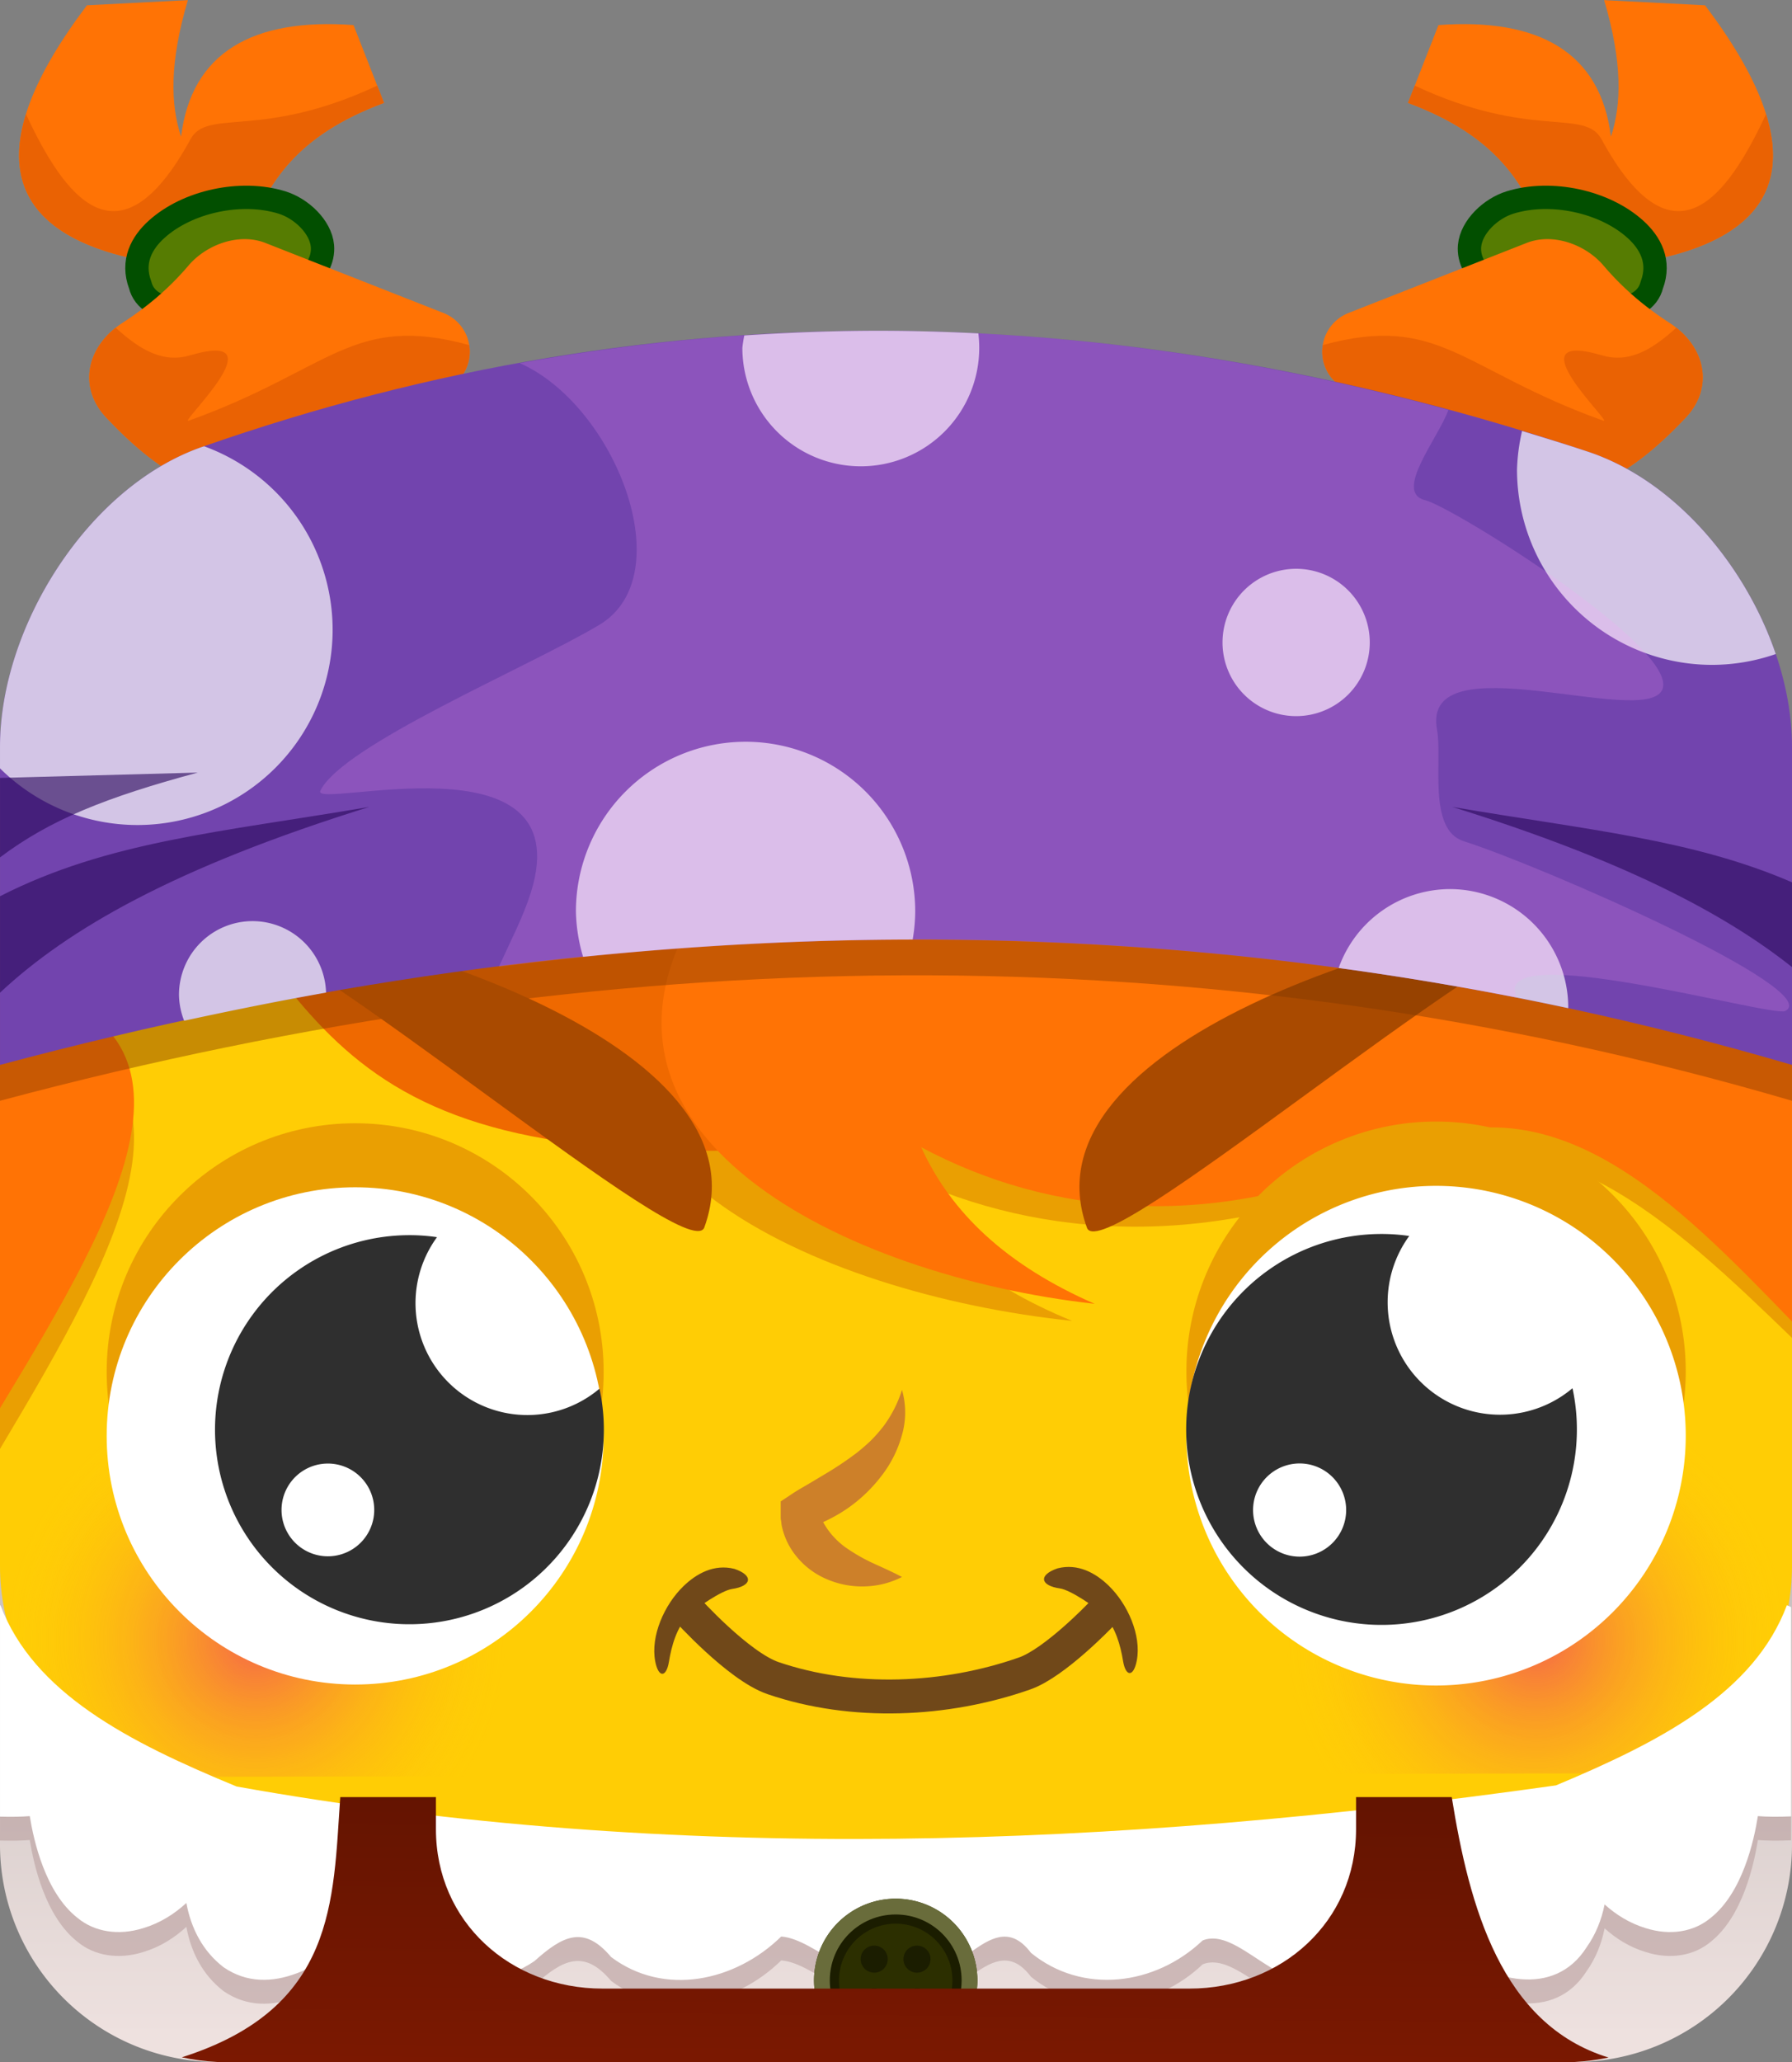 <?xml version="1.0" encoding="UTF-8" standalone="no"?>
<svg
   id="Layer_1"
   data-name="Layer 1"
   viewBox="0 0 300 345"
   version="1.1"
   sodipodi:docname="pirateGirl.svg"
   xml:space="preserve"
   inkscape:version="1.2 (dc2aedaf03, 2022-05-15)"
   xmlns:inkscape="http://www.inkscape.org/namespaces/inkscape"
   xmlns:sodipodi="http://sodipodi.sourceforge.net/DTD/sodipodi-0.dtd"
   xmlns:xlink="http://www.w3.org/1999/xlink"
   xmlns="http://www.w3.org/2000/svg"
   xmlns:svg="http://www.w3.org/2000/svg"><rect x="0" y="0" width="300" height="345" fill="#808080" stroke="none"/><sodipodi:namedview
     id="namedview18470"
     pagecolor="#505050"
     bordercolor="#ffffff"
     borderopacity="1"
     inkscape:showpageshadow="0"
     inkscape:pageopacity="0"
     inkscape:pagecheckerboard="1"
     inkscape:deskcolor="#505050"
     showgrid="false"
     inkscape:zoom="0.40364012"
     inkscape:cx="251.46162"
     inkscape:cy="262.61017"
     inkscape:window-width="1366"
     inkscape:window-height="705"
     inkscape:window-x="-8"
     inkscape:window-y="-8"
     inkscape:window-maximized="1"
     inkscape:current-layer="Layer_1" /><defs
     id="defs18406"><inkscape:path-effect
       effect="mirror_symmetry"
       start_point="272.257,162.019"
       end_point="272.257,201.765"
       center_point="272.257,181.892"
       id="path-effect10354"
       is_visible="true"
       lpeversion="1.2"
       lpesatellites="#path10356"
       mode="vertical"
       discard_orig_path="false"
       fuse_paths="false"
       oposite_fuse="false"
       split_items="true"
       split_open="false"
       link_styles="false" /><inkscape:path-effect
       effect="mirror_symmetry"
       start_point="78.646,0.023"
       end_point="78.646,83.027"
       center_point="78.646,41.525"
       id="path-effect10320"
       is_visible="true"
       lpeversion="1.2"
       lpesatellites=""
       mode="vertical"
       discard_orig_path="false"
       fuse_paths="false"
       oposite_fuse="false"
       split_items="true"
       split_open="false"
       link_styles="false" /><inkscape:path-effect
       effect="fillet_chamfer"
       id="path-effect8801"
       is_visible="true"
       lpeversion="1"
       nodesatellites_param="F,0,0,1,0,8.519,0,1 @ F,0,0,1,0,12.743,0,1 @ F,0,0,1,0,0,0,1 @ F,0,1,1,0,12.743,0,1"
       unit="px"
       method="auto"
       mode="F"
       radius="0"
       chamfer_steps="1"
       flexible="false"
       use_knot_distance="true"
       apply_no_radius="true"
       apply_with_radius="true"
       only_selected="false"
       hide_knots="false" /><inkscape:path-effect
       effect="mirror_symmetry"
       start_point="267.069,199.816"
       end_point="267.069,262.349"
       center_point="267.069,231.083"
       id="path-effect7179"
       is_visible="true"
       lpeversion="1.2"
       lpesatellites=""
       mode="vertical"
       discard_orig_path="false"
       fuse_paths="false"
       oposite_fuse="false"
       split_items="true"
       split_open="false"
       link_styles="false" /><linearGradient
       inkscape:collect="always"
       id="linearGradient4425"><stop
         style="stop-color:#641401;stop-opacity:1;"
         offset="0"
         id="stop4421" /><stop
         style="stop-color:#891b01;stop-opacity:1;"
         offset="1"
         id="stop4423" /></linearGradient><inkscape:path-effect
       effect="mirror_symmetry"
       start_point="96.346,297.228"
       end_point="96.346,331.303"
       center_point="96.346,314.266"
       id="path-effect2684"
       is_visible="true"
       lpeversion="1.2"
       lpesatellites=""
       mode="vertical"
       discard_orig_path="false"
       fuse_paths="false"
       oposite_fuse="false"
       split_items="true"
       split_open="false"
       link_styles="false" /><inkscape:path-effect
       effect="tiling"
       id="path-effect2442"
       is_visible="true"
       lpeversion="1"
       unit="px"
       seed="1;1"
       lpesatellites=""
       num_rows="1"
       num_cols="6"
       gapx="-27"
       gapy="0"
       offset="0"
       offset_type="false"
       scale="0"
       rotate="0"
       mirrorrowsx="false"
       mirrorrowsy="false"
       mirrorcolsx="false"
       mirrorcolsy="false"
       mirrortrans="false"
       shrink_interp="false"
       split_items="false"
       link_styles="false"
       interpolate_scalex="false"
       interpolate_scaley="true"
       interpolate_rotatex="false"
       interpolate_rotatey="true"
       random_scale="false"
       random_rotate="false"
       random_gap_y="false"
       random_gap_x="false"
       transformorigin="" /><inkscape:path-effect
       effect="tiling"
       id="path-effect2436"
       is_visible="true"
       lpeversion="1"
       unit="px"
       seed="1;1"
       lpesatellites=""
       num_rows="1"
       num_cols="6"
       gapx="-27"
       gapy="0"
       offset="0"
       offset_type="false"
       scale="0"
       rotate="0"
       mirrorrowsx="false"
       mirrorrowsy="false"
       mirrorcolsx="false"
       mirrorcolsy="false"
       mirrortrans="false"
       shrink_interp="false"
       split_items="true"
       link_styles="false"
       interpolate_scalex="false"
       interpolate_scaley="true"
       interpolate_rotatex="false"
       interpolate_rotatey="true"
       random_scale="false"
       random_rotate="false"
       random_gap_y="false"
       random_gap_x="false"
       transformorigin="" /><inkscape:path-effect
       effect="mirror_symmetry"
       start_point="194.45,247.684"
       end_point="194.45,265.452"
       center_point="194.45,256.568"
       id="path-effect662"
       is_visible="true"
       lpeversion="1.2"
       lpesatellites="#path664"
       mode="vertical"
       discard_orig_path="false"
       fuse_paths="false"
       oposite_fuse="false"
       split_items="true"
       split_open="false"
       link_styles="false" /><inkscape:path-effect
       effect="mirror_symmetry"
       start_point="104.883,146.228"
       end_point="104.883,194.514"
       center_point="104.883,170.371"
       id="path-effect24159"
       is_visible="true"
       lpeversion="1.2"
       lpesatellites=""
       mode="vertical"
       discard_orig_path="false"
       fuse_paths="false"
       oposite_fuse="false"
       split_items="true"
       split_open="false"
       link_styles="false" /><inkscape:path-effect
       effect="mirror_symmetry"
       start_point="95.43,169.83"
       end_point="95.43,260.04"
       center_point="95.43,214.935"
       id="path-effect20808"
       is_visible="true"
       lpeversion="1.2"
       lpesatellites=""
       mode="vertical"
       discard_orig_path="false"
       fuse_paths="false"
       oposite_fuse="false"
       split_items="true"
       split_open="false"
       link_styles="false" /><style
       id="style18393">.cls-1{fill:url(#linear-gradient);}.cls-2,.cls-5{fill:#4cc9f5;}.cls-2{fill-opacity:0.35;}.cls-3{fill:#fff;}.cls-4{fill:#9bd4ee;}.cls-6{fill:#fabc2e;}.cls-7{fill:#ffcd05;}.cls-8{fill:#fff0a4;}.cls-10,.cls-9{fill-opacity:0.5;}.cls-9{fill:url(#radial-gradient);}.cls-10{fill:url(#radial-gradient-2);}.cls-11{fill:#680e19;}.cls-12{fill:#c62639;}.cls-13{fill:#f4fbfe;}.cls-14{fill:#cd8029;}.cls-15{fill:#414042;}</style><linearGradient
       id="linear-gradient"
       x1="150"
       y1="356.11"
       x2="150"
       y2="161.16"
       gradientUnits="userSpaceOnUse"><stop
         offset="0.08"
         stop-color="#bfe7fb"
         id="stop18395"
         style="stop-color:#eee1df;stop-opacity:1;" /><stop
         offset="0.61"
         stop-color="#0db0da"
         id="stop18397"
         style="stop-color:#bcb5b4;stop-opacity:1;" /></linearGradient><radialGradient
       id="radial-gradient"
       cx="257.16"
       cy="256.38"
       r="41.85"
       gradientUnits="userSpaceOnUse"><stop
         offset="0"
         stop-color="#ec008c"
         id="stop18400" /><stop
         offset="1"
         stop-color="#ffcd05"
         stop-opacity="0"
         id="stop18402" /></radialGradient><radialGradient
       id="radial-gradient-2"
       cx="42.84"
       cy="256.38"
       r="41.85"
       xlink:href="#radial-gradient"
       gradientTransform="translate(0,18)" /><radialGradient
       inkscape:collect="always"
       xlink:href="#radial-gradient"
       id="radialGradient18601"
       gradientUnits="userSpaceOnUse"
       cx="257.16"
       cy="256.38"
       r="41.85"
       gradientTransform="translate(0,18)" /><linearGradient
       inkscape:collect="always"
       xlink:href="#linearGradient4425"
       id="linearGradient4427"
       x1="156.129"
       y1="301.275"
       x2="155.302"
       y2="373.364"
       gradientUnits="userSpaceOnUse" /></defs><title
     id="title18408">blook_alice</title><g
     class="UnoptimicedTransforms"
     id="g10334"
     transform="matrix(-1,0,0,1,300,0)"><path
       id="path10322"
       d="M 31.451,0.023 14.557,0.885 C -3.275,24.474 -0.963,40.141 27.434,44.188 l 7,-2.109 3.887,5.109 c 1.033,-2.36 1.915,-4.756 2.852,-7.139 l 1.221,-0.367 c -0.238,-0.297 -0.488,-0.583 -0.732,-0.873 3.33,-8.198 7.854,-16.111 22.623,-21.594 L 59.184,4.195 C 42.316,2.969 32.047,8.776 30.312,22.859 28.532,17.488 28.363,10.446 31.451,0.023 Z"
       style="opacity:1;fill:#ff7305;stroke-width:1.55;stroke-linecap:round;stroke-linejoin:round;stop-color:#000000" /><path
       id="path10324"
       d="M 63.152,14.326 C 43.665,23.45 34.762,18.042 31.887,23.305 19.813,45.406 10.738,32.817 4.346,19.1 0.193,32.486 7.163,41.299 27.434,44.188 l 7,-2.109 3.887,5.109 c 1.033,-2.36 1.915,-4.756 2.852,-7.139 l 1.221,-0.367 c -0.238,-0.297 -0.488,-0.583 -0.732,-0.873 3.33,-8.198 7.854,-16.111 22.623,-21.594 z"
       style="opacity:1;fill:#ea6203;fill-opacity:1;stroke-width:5.384;stroke-linecap:round;stroke-linejoin:round;stop-color:#000000" /><path
       id="path10326"
       d="m 26.197,38.383 c 5.183,-4.695 14.136,-6.619 20.989,-4.511 3.238,0.996 6.498,4.051 6.794,7.271 0.201,2.185 -1.008,4.992 -3.644,5.558 l -20.989,4.511 c -2.636,0.567 -5.255,-1 -5.872,-3.513 -1.494,-3.957 0.273,-7.098 2.722,-9.316 z"
       style="opacity:1;fill:#567c02;stroke-width:3.907;stroke-linecap:round;stroke-linejoin:round;stop-color:#000000" /><path
       id="path10328"
       d="m 26.197,38.383 c 5.183,-4.695 14.136,-6.619 20.989,-4.511 3.238,0.996 6.498,4.051 6.794,7.271 0.201,2.185 -1.008,4.992 -3.644,5.558 l -20.989,4.511 c -2.636,0.567 -5.255,-1 -5.872,-3.513 -1.494,-3.957 0.273,-7.098 2.722,-9.316 z"
       style="opacity:1;fill:none;stroke:#024f00;stroke-width:3.907;stroke-linecap:round;stroke-linejoin:round;stroke-opacity:1;stop-color:#000000" /><path
       id="path10330"
       d="m 44.427,40.646 29.813,11.72 a 6.95,6.95 0 0 1 1.518,12.108 L 53.19,80.722 C 37.469,87.098 26.602,79.189 17.794,69.871 12.961,64.758 14.548,57.886 20.45,54.056 c 3.844,-2.494 7.584,-5.49 11.092,-9.611 3.046,-3.579 8.506,-5.521 12.885,-3.799 z"
       style="opacity:1;fill:#ff7305;fill-opacity:1;stroke-width:2.971;stroke-linecap:round;stroke-linejoin:round;stop-color:#000000" /><path
       id="path10332"
       d="m 19.367,54.832 c -4.995,3.931 -6.095,10.254 -1.572,15.039 8.807,9.317 19.674,17.226 35.395,10.85 L 75.758,64.475 c 2.127,-1.539 3.205,-4.145 2.787,-6.736 -19.55,-5.375 -23.218,4.141 -46.959,12.652 -1.831,0.642 15.457,-15.416 0.237,-10.936 -4.287,1.262 -8.048,-0.595 -12.456,-4.623 z"
       style="opacity:1;fill:#ea6203;fill-opacity:1;stroke-width:5.384;stroke-linecap:round;stroke-linejoin:round;stop-color:#000000" /></g><path
     class="cls-1"
     d="M 263.62,345 H 36.38 A 36.38,36.38 0 0 1 0,308.62 v -49.48 h 300 v 49.48 A 36.38,36.38 0 0 1 263.62,345 Z"
     id="path18410"
     style="fill:url(#linear-gradient)" /><path
     id="rect18422"
     class="cls-7"
     d="M 0 137.188 L 0 262.01 C 0 282.164 16.226 298.391 36.381 298.391 L 263.619 298.391 C 283.774 298.391 300 282.164 300 262.01 L 300 137.188 L 0 137.188 z " /><circle
     class="cls-9"
     cx="257.16"
     cy="274.38"
     r="41.85"
     id="circle18428"
     style="fill:url(#radialGradient18601)" /><circle
     class="cls-10"
     cx="42.84"
     cy="274.38"
     r="41.85"
     id="circle18430"
     style="fill:url(#radial-gradient-2)" /><path
     class="cls-14"
     d="m 151,263.85 a 14.45,14.45 0 0 1 -6,1.57 14.91,14.91 0 0 1 -6.39,-1.12 13.18,13.18 0 0 1 -5.59,-4.29 11.76,11.76 0 0 1 -1.73,-3.24 10.7,10.7 0 0 1 -0.47,-1.79 c 0,-0.31 -0.09,-0.62 -0.12,-0.95 v -0.5 c 0,-0.18 0,-0.3 0,-0.63 v -1.69 l 2,-1.33 c 0.76,-0.51 1.78,-1.08 2.68,-1.61 l 2.75,-1.64 a 57.6,57.6 0 0 0 5.27,-3.53 c 0.83,-0.65 1.62,-1.34 2.39,-2.07 a 25.67,25.67 0 0 0 2.11,-2.4 20.36,20.36 0 0 0 3.1,-6.08 13.6,13.6 0 0 1 0,7.54 19.65,19.65 0 0 1 -3.55,7 25.29,25.29 0 0 1 -5.62,5.32 26.11,26.11 0 0 1 -3.31,1.92 18.68,18.68 0 0 1 -3.69,1.36 l 2,-3 c 0,-0.09 0,0 0.07,0.07 l 0.09,0.19 0.18,0.44 c 0.14,0.29 0.26,0.59 0.42,0.87 a 13.41,13.41 0 0 0 1,1.67 13,13 0 0 0 2.91,2.93 29.84,29.84 0 0 0 4.24,2.49 c 1.66,0.78 3.4,1.51 5.26,2.5 z"
     id="path18440" /><path
     id="path6688"
     style="opacity:1;fill:#ea9f02;fill-opacity:1;stroke-width:4.386;stroke-linecap:round;stroke-linejoin:round;stop-color:#000000"
     d="M 175.267,81.418 139.641,130.232 c -10.39,7.171 -18.157,13.977 -23.713,20.402 h -6.61 c 0.522,1.98 1.202,3.977 2.004,5.975 -25.016,36.913 24.992,59.893 68.156,64.39 -15.191,-6.203 -24.815,-14.638 -29.984,-25.273 21.996,11.003 51.068,14.204 83.179,0.166 26.311,-11.503 47.337,8.637 67.326,27.955 V 150.634 H 147.804 c 4.67,-19.604 14.482,-42.663 27.463,-69.216 z" /><path
     id="path7037"
     style="opacity:1;fill:#ea9f02;fill-opacity:1;stroke-width:5.384;stroke-linecap:round;stroke-linejoin:round;stop-color:#000000"
     d="m 33.492,149.188 c 63.969,37.95 52.171,60.828 144.465,42.207 l 16.595,-42.207 z"
     sodipodi:nodetypes="cccc" /><path
     style="fill:#ea9f02;fill-opacity:1;stroke-width:2.467;stroke-linecap:round;stroke-linejoin:round;stop-color:#000000"
     d="m 0,169.615 c 38.128,6.928 20.417,38.588 0,72.807 z"
     id="path7039"
     sodipodi:nodetypes="ccc" /><path
     id="rect4988"
     style="opacity:1;fill:#ef6900;fill-opacity:1;stroke-width:5.384;stroke-linecap:round;stroke-linejoin:round;stop-color:#000000"
     d="m 33.492,145.188 c 25.034,33.741 31.176,58.558 144.465,42.207 l 16.595,-42.207 z"
     sodipodi:nodetypes="cccc" /><path
     id="rect5098"
     style="opacity:1;fill:#ff7305;fill-opacity:1;stroke-width:4.395;stroke-linecap:round;stroke-linejoin:round;stop-color:#000000"
     d="M 179.182,73.418 144.674,124.033 c -10.064,7.436 -17.587,14.492 -22.969,21.154 h -6.402 c 0.505,2.053 1.164,4.123 1.941,6.195 -24.231,38.275 24.207,62.103 66.018,66.766 -14.714,-6.432 -24.036,-15.178 -29.043,-26.205 21.305,11.409 49.465,14.729 80.568,0.172 25.485,-11.927 45.851,8.956 65.213,28.986 V 145.188 H 152.58 c 4.524,-20.328 14.028,-44.237 26.602,-71.77 z" /><g
     id="g7309"
     transform="matrix(1.046,0,0,1.046,-15.365,-2.548)"><path
       class="cls-6"
       id="path20810"
       d="m 204.57,221.79 a 39.96,39.96 0 0 0 39.96,39.96 39.96,39.96 0 0 0 39.96,-39.96 39.96,39.96 0 0 0 -39.96,-39.96 39.96,39.96 0 0 0 -39.96,39.96 z"
       style="fill:#ea9f02;fill-opacity:1" /><path
       class="cls-3"
       id="path20812"
       d="m 204.57,232.08 a 39.96,39.96 0 0 0 39.96,39.96 39.96,39.96 0 0 0 39.96,-39.96 39.96,39.96 0 0 0 -39.96,-39.96 39.96,39.96 0 0 0 -39.96,39.96 z" /><path
       style="fill:#2f2f2f;fill-opacity:1;stroke-width:1.242"
       d="m 235.84,199.816 a 31.267,31.267 0 1 0 30.533,24.707 h -0.049 a 17.987,17.987 0 0 1 -26.088,-24.385 30.285,30.285 0 0 0 -4.396,-0.322 z m -12.424,36.742 a 7.453,7.453 0 0 1 6.723,7.418 7.453,7.453 0 0 1 -7.453,7.453 7.453,7.453 0 1 1 0.73,-14.871 z"
       id="path7186" /></g><g
     id="g7304"
     transform="matrix(1.041,0,0,1.041,1.714,-1.349)"><circle
       class="cls-6"
       cx="55.47"
       cy="221.79"
       r="39.96"
       id="circle18442"
       style="fill:#ea9f02;fill-opacity:1" /><circle
       class="cls-3"
       cx="55.47"
       cy="232.08"
       r="39.96"
       id="circle18446" /><path
       style="fill:#2f2f2f;fill-opacity:1;stroke-width:1.242"
       d="m 64.236,199.816 a 30.285,30.285 0 0 1 4.396,0.322 17.987,17.987 0 0 0 26.088,24.385 h 0.049 A 31.267,31.267 0 1 1 64.236,199.816 Z m -13.154,36.707 a 7.453,7.453 0 0 0 0,14.906 7.453,7.453 0 0 0 7.453,-7.453 7.453,7.453 0 0 0 -7.453,-7.453 z"
       id="path20814" /></g><path
     style="fill:#ff7305;fill-opacity:1;stroke-width:2.446;stroke-linecap:round;stroke-linejoin:round;stop-color:#000000"
     d="m 0,164.041 c 38.128,6.81 20.417,37.932 0,71.568 z"
     id="path5816"
     sodipodi:nodetypes="ccc" /><path
     style="fill:#a94a00;fill-opacity:1;stroke-width:1.19"
     d="m 272.257,162.536 c -27.326,-2.915 -97.581,6.056 -91.323,38.493 1.89,6.811 71.17,-35.783 91.323,-38.493 z"
     id="path10352"
     inkscape:path-effect="#path-effect10354"
     inkscape:original-d="m 272.25672,162.53557 c -27.32563,-2.91469 -97.58122,6.05618 -91.3234,38.49293 1.88964,6.8112 71.17013,-35.78295 91.3234,-38.49293 z"
     class="UnoptimicedTransforms"
     transform="rotate(-9.295,208.922,196.741)" /><path
     id="path16122"
     style="fill:#813800;fill-opacity:0.436;stroke-width:7.508;stroke-linecap:round;stroke-linejoin:round;stop-color:#000000"
     d="m 4.6e-4,130.951 v 53.224 c 101.427,-27.108 201.519,-28.86 300,0 v -53.224 c 0,-20.136 -14.998,-42.982 -34.095,-49.352 C 188.529,55.786 111.152,53.701 33.775,80.794 14.778,87.446 4.6e-4,110.814 4.6e-4,130.951 Z"
     sodipodi:nodetypes="cccccsc" /><g
     id="g10348"><path
       id="path8876"
       style="fill:#ff7305;stroke-width:1.55;stroke-linecap:round;stroke-linejoin:round;stop-color:#000000"
       d="M 31.451,0.023 14.557,0.885 C -3.275,24.474 -0.963,40.141 27.434,44.188 l 7,-2.109 3.887,5.109 c 1.033,-2.36 1.915,-4.756 2.852,-7.139 l 1.221,-0.367 c -0.238,-0.297 -0.488,-0.583 -0.732,-0.873 3.33,-8.198 7.854,-16.111 22.623,-21.594 L 59.184,4.195 C 42.316,2.969 32.047,8.776 30.312,22.859 28.532,17.488 28.363,10.446 31.451,0.023 Z" /><path
       id="rect10029"
       style="fill:#ea6203;fill-opacity:1;stroke-width:5.384;stroke-linecap:round;stroke-linejoin:round;stop-color:#000000"
       d="M 63.152,14.326 C 43.665,23.45 34.762,18.042 31.887,23.305 19.813,45.406 10.738,32.817 4.346,19.1 0.193,32.486 7.163,41.299 27.434,44.188 l 7,-2.109 3.887,5.109 c 1.033,-2.36 1.915,-4.756 2.852,-7.139 l 1.221,-0.367 c -0.238,-0.297 -0.488,-0.583 -0.732,-0.873 3.33,-8.198 7.854,-16.111 22.623,-21.594 z" /><path
       id="path8803"
       style="fill:#567c02;stroke-width:3.907;stroke-linecap:round;stroke-linejoin:round;stop-color:#000000"
       d="m 26.197,38.383 c 5.183,-4.695 14.136,-6.619 20.989,-4.511 3.238,0.996 6.498,4.051 6.794,7.271 0.201,2.185 -1.008,4.992 -3.644,5.558 l -20.989,4.511 c -2.636,0.567 -5.255,-1 -5.872,-3.513 -1.494,-3.957 0.273,-7.098 2.722,-9.316 z"
       sodipodi:nodetypes="aaassca" /><path
       id="path8878"
       style="fill:none;stroke:#024f00;stroke-width:3.907;stroke-linecap:round;stroke-linejoin:round;stroke-opacity:1;stop-color:#000000"
       d="m 26.197,38.383 c 5.183,-4.695 14.136,-6.619 20.989,-4.511 3.238,0.996 6.498,4.051 6.794,7.271 0.201,2.185 -1.008,4.992 -3.644,5.558 l -20.989,4.511 c -2.636,0.567 -5.255,-1 -5.872,-3.513 -1.494,-3.957 0.273,-7.098 2.722,-9.316 z"
       sodipodi:nodetypes="aaassca" /><path
       id="rect8470"
       style="fill:#ff7305;fill-opacity:1;stroke-width:2.971;stroke-linecap:round;stroke-linejoin:round;stop-color:#000000"
       d="m 44.427,40.646 29.813,11.72 a 6.95,6.95 0 0 1 1.518,12.108 L 53.19,80.722 C 37.469,87.098 26.602,79.189 17.794,69.871 12.961,64.758 14.548,57.886 20.45,54.056 c 3.844,-2.494 7.584,-5.49 11.092,-9.611 3.046,-3.579 8.506,-5.521 12.885,-3.799 z"
       sodipodi:nodetypes="ccccc" /><path
       id="rect9762"
       style="fill:#ea6203;fill-opacity:1;stroke-width:5.384;stroke-linecap:round;stroke-linejoin:round;stop-color:#000000"
       d="m 19.367,54.832 c -4.995,3.931 -6.095,10.254 -1.572,15.039 8.807,9.317 19.674,17.226 35.395,10.85 L 75.758,64.475 c 2.127,-1.539 3.205,-4.145 2.787,-6.736 -19.55,-5.375 -23.218,4.141 -46.959,12.652 -1.831,0.642 15.457,-15.416 0.237,-10.936 -4.287,1.262 -8.048,-0.595 -12.456,-4.623 z"
       sodipodi:nodetypes="csccccsc" /></g><path
     class="UnoptimicedTransforms"
     id="path10356"
     d="m 272.257,162.536 c -27.326,-2.915 -97.581,6.056 -91.323,38.493 1.89,6.811 71.17,-35.783 91.323,-38.493 z"
     style="fill:#a94a00;fill-opacity:1;stroke-width:1.19"
     transform="matrix(-0.987,-0.162,-0.162,0.987,329.034,36.327)" /><g
     id="g21627"
     transform="translate(-352.661,-360.336)"><path
       id="rect14051"
       style="fill:#7244ae;fill-opacity:1;stroke-width:7.508;stroke-linecap:round;stroke-linejoin:round;stop-color:#000000"
       d="m 352.662,485.287 v 53.224 c 101.427,-27.108 201.519,-28.86 300,0 v -53.224 c 0,-20.136 -14.998,-42.982 -34.095,-49.352 -77.377,-25.812 -154.753,-27.897 -232.13,-0.804 -18.998,6.652 -33.775,30.02 -33.775,50.156 z"
       sodipodi:nodetypes="cccccsc" /><path
       id="circle22377"
       style="fill:#d3c5e6;fill-opacity:1;fill-rule:evenodd;stroke-width:1.525"
       d="m 502.503,415.693 c -8.412,-0.079 -16.825,0.216 -25.236,0.77 a 19.828,19.828 0 0 0 -0.326,2.064 19.828,19.828 0 0 0 19.826,19.828 19.828,19.828 0 0 0 19.828,-19.828 19.828,19.828 0 0 0 -0.148,-2.408 c -4.648,-0.233 -9.295,-0.382 -13.943,-0.426 z m 104.969,16.752 a 32.689,32.689 0 0 0 -0.848,6.445 32.689,32.689 0 0 0 32.689,32.689 32.689,32.689 0 0 0 10.627,-1.814 c -5.154,-15.137 -17.117,-29.076 -31.373,-33.832 -3.699,-1.234 -7.397,-2.363 -11.096,-3.488 z m -220.646,2.559 c -0.13,0.045 -0.259,0.082 -0.389,0.127 -18.998,6.652 -33.775,30.02 -33.775,50.156 v 3.605 a 32.689,32.689 0 0 0 22.996,9.482 32.689,32.689 0 0 0 32.689,-32.689 32.689,32.689 0 0 0 -21.521,-30.682 z m 182.822,20.5 a 12.325,12.325 0 0 0 -12.324,12.324 12.325,12.325 0 0 0 12.324,12.326 12.325,12.325 0 0 0 12.326,-12.326 12.325,12.325 0 0 0 -12.326,-12.324 z m -92.172,28.938 a 28.402,28.402 0 0 0 -28.402,28.402 28.402,28.402 0 0 0 1.201,7.578 c 18.44,-1.875 36.833,-2.868 55.176,-2.891 a 28.402,28.402 0 0 0 0.428,-4.688 28.402,28.402 0 0 0 -28.402,-28.402 z m 117.895,24.65 a 19.828,19.828 0 0 0 -18.605,13.205 c 12.835,1.75 25.645,3.981 38.428,6.721 a 19.828,19.828 0 0 0 0.006,-0.098 19.828,19.828 0 0 0 -19.828,-19.828 z m -200.422,5.359 a 12.325,12.325 0 0 0 -12.324,12.326 12.325,12.325 0 0 0 0.863,4.344 c 7.927,-1.717 15.848,-3.313 23.758,-4.709 a 12.325,12.325 0 0 0 -12.297,-11.961 z" /><path
       id="rect15631"
       style="fill:#ff9cfb;fill-opacity:0.186;stroke-width:2.503;stroke-linecap:round;stroke-linejoin:round;stop-color:#000000"
       d="m 502.502,415.693 c -20.937,-0.195 -41.875,1.618 -62.812,5.404 15.882,7.012 27.187,35.541 13.274,43.807 -12.062,7.167 -42.96,20.097 -46.671,27.733 -1.609,3.311 43.651,-9.896 35.252,16.993 -1.272,4.071 -3.378,8.095 -5.356,12.433 57.268,-7.245 114.083,-5.891 170.387,5.18 -4.733,-10.189 42.754,3.366 44.944,2.247 6.799,-3.476 -41.103,-24.388 -53.809,-28.405 -6.1,-1.929 -3.549,-13.601 -4.48,-18.664 -2.746,-14.937 34.721,-0.184 37.701,-6.672 3.118,-6.788 -35.073,-30.606 -39.688,-31.728 -5.356,-1.302 2.232,-10.428 3.899,-15.102 -30.88,-8.368 -61.76,-12.936 -92.641,-13.225 z"
       sodipodi:nodetypes="scsssccssssscs" /><path
       id="path15570"
       style="fill:#2c0a5d;fill-opacity:0.628;stroke-width:2.446;stroke-linecap:round;stroke-linejoin:round;stop-color:#000000"
       d="m 385.775,489.598 -33.113,0.896 v 13.295 c 8.377,-6.301 17.753,-10.055 33.113,-14.191 z m 28.719,5.744 c -24.929,4.246 -43.704,5.713 -61.832,14.947 v 16.135 c 11.345,-10.608 29.167,-20.922 61.832,-31.082 z m 181.293,0 c 28.256,8.788 45.407,17.693 56.875,26.803 v -14.188 c -16.631,-7.192 -34.21,-8.754 -56.875,-12.615 z" /></g><path
     style="fill:none;fill-opacity:1;stroke:#704819;stroke-width:5.674;stroke-linecap:round;stroke-dasharray:none;stroke-opacity:1;paint-order:stroke fill markers;stop-color:#000000"
     d="m 114.961,269.183 c 0,0 8.627,9.605 14.481,11.599 13.289,4.525 28.862,3.855 42.108,-0.796 5.035,-1.768 12.68,-9.771 12.68,-9.771"
     id="path51853"
     sodipodi:nodetypes="caac" /><path
     style="fill:#704819;fill-opacity:1;fill-rule:evenodd;stroke-width:0.832"
     d="m 176.218,247.783 c -3.527,1.909 -2.738,3.866 1.115,3.758 2.043,-0.057 7.456,2.372 9.347,3.721 2.571,1.834 4.134,5.183 5.14,8.1 1.028,2.98 2.562,2.757 2.623,-0.558 0.091,-4.957 -3.573,-10.482 -7.865,-13.399 -2.887,-1.962 -6.599,-3.287 -10.36,-1.622 z"
     id="path657"
     inkscape:path-effect="#path-effect662"
     inkscape:original-d="m 176.21828,247.78281 c -3.52729,1.90855 -2.73758,3.86555 1.11454,3.75827 2.04319,-0.0569 7.45635,2.37177 9.3473,3.72086 2.57057,1.83392 4.13416,5.18262 5.1404,8.09971 1.02798,2.98017 2.56215,2.75652 2.62291,-0.55791 0.0909,-4.95678 -3.57331,-10.48205 -7.86517,-13.3986 -2.88715,-1.96197 -6.59927,-3.28663 -10.35998,-1.62233 z"
     class="UnoptimicedTransforms"
     transform="matrix(0.847,0.144,-0.144,0.851,63.465,26.169)"
     sodipodi:nodetypes="cssssac" /><path
     class="UnoptimicedTransforms"
     id="path664"
     d="m 176.218,247.783 c -3.527,1.909 -2.738,3.866 1.115,3.758 2.043,-0.057 7.456,2.372 9.347,3.721 2.571,1.834 4.134,5.183 5.14,8.1 1.028,2.98 2.562,2.757 2.623,-0.558 0.091,-4.957 -3.573,-10.482 -7.865,-13.399 -2.887,-1.962 -6.599,-3.287 -10.36,-1.622 z"
     style="fill:#704819;fill-opacity:1;fill-rule:evenodd;stroke-width:0.832"
     transform="matrix(-0.847,0.146,0.144,0.851,236.535,25.905)" /><path
     id="path2697"
     style="fill:#b49999;fill-opacity:0.539;stroke-width:0.755"
     class="cls-4 UnoptimicedTransforms"
     d="m -4.114,268.593 -0.08,0.031 v 35.342 c 2.139,0.051 4.114,0.018 5.523,-0.088 0.724,4.088 2.872,12.782 8.836,17.013 3.178,2.385 7.658,3.02 12.219,1.732 3.171,-0.86 5.796,-2.382 8.01,-4.213 0.86,4.218 3.017,8.053 6.902,10.751 8.71,5.395 18.978,-0.61 25.877,-6.31 8.385,7.783 21.491,11.639 31.82,5.285 5.211,-4.202 9.17,-6.118 14.232,-0.682 9.815,6.653 23.03,4.111 31.571,-3.429 6.552,0.416 14.789,9.74 23.819,7.211 8.969,1.05 15.509,-12.893 22.54,-4.476 9.573,7.034 23.066,5.459 31.857,-2.078 6.526,-2.381 14.292,9.285 23.259,6.619 9.047,2.159 16.046,-12.219 22.878,-5.244 7.116,5.357 19.08,8.328 25.111,-0.209 1.722,-2.187 2.789,-4.633 3.357,-7.193 2.128,1.721 4.633,3.147 7.629,3.969 4.51,1.288 8.94,0.652 12.083,-1.732 5.898,-4.23 8.021,-12.925 8.737,-17.013 1.542,0.117 3.769,0.138 6.161,0.047 v -35.021 l -0.777,-0.311 c -6.032,14.532 -23.095,22.699 -42.857,30.143 -81.619,10.404 -163.239,13.342 -244.859,0.193 C 19.529,291.433 2.038,283.249 -4.114,268.593 Z"
     transform="matrix(0.902,0,0,1,3.785,3.982)" /><path
     id="rect2508"
     style="opacity:1;fill:#ffcd05;stroke-width:5.271;stroke-linecap:round;stroke-linejoin:round;stop-color:#000000"
     d="m 34.146,297.297 234.233,-0.599 -14.813,20.477 H 40.083 Z"
     sodipodi:nodetypes="ccccc" /><path
     id="path18416"
     style="fill:#ffffff;fill-opacity:1;stroke-width:0.755"
     class="cls-4 UnoptimicedTransforms"
     d="M -4.114 268.593 L -4.194 268.624 L -4.194 303.965 C -2.055 304.017 -0.08 303.983 1.329 303.878 C 2.053 307.966 4.2 316.66 10.165 320.89 C 13.343 323.275 17.823 323.911 22.384 322.623 C 25.555 321.763 28.181 320.24 30.394 318.41 C 31.253 322.628 33.411 326.463 37.295 329.161 C 46.006 334.556 56.274 328.552 63.173 322.851 C 71.558 330.634 84.664 334.491 94.993 328.136 C 100.204 323.934 104.162 322.018 109.224 327.454 C 119.039 334.108 132.255 331.565 140.796 324.025 C 147.348 324.441 155.585 333.765 164.615 331.235 C 173.583 332.285 180.123 318.342 187.155 326.759 C 196.727 333.793 210.22 332.219 219.012 324.681 C 225.537 322.3 233.304 333.966 242.27 331.3 C 251.317 333.459 258.316 319.08 265.148 326.056 C 272.263 331.413 284.228 334.384 290.259 325.847 C 291.981 323.66 293.048 321.214 293.616 318.654 C 295.744 320.375 298.248 321.801 301.244 322.623 C 305.754 323.911 310.185 323.275 313.327 320.89 C 319.225 316.66 321.348 307.966 322.064 303.878 C 323.606 303.995 325.833 304.016 328.225 303.924 L 328.225 268.903 L 327.448 268.593 C 321.417 283.125 304.353 291.292 284.591 298.735 C 202.971 309.139 121.352 312.077 39.732 298.929 C 19.529 291.433 2.038 283.249 -4.114 268.593 z "
     transform="matrix(0.902,0,0,1,3.785,-0.018)" /><g
     id="g4419"
     transform="matrix(0.375,0,0,0.375,97.343,184.454)"><path
       class="cls-9"
       id="path4334"
       d="m 103.839,391.732 a 36.45,36.45 0 0 0 36.45,36.45 36.45,36.45 0 0 0 36.45,-36.45 36.45,36.45 0 0 0 -36.45,-36.45 36.45,36.45 0 0 0 -36.45,36.45 z"
       style="fill:#2c2f00;fill-opacity:1" /><path
       class="cls-9"
       id="path4338"
       d="m 112.856,391.732 a 27.433,27.433 0 0 0 27.433,27.433 27.433,27.433 0 0 0 27.433,-27.433 27.433,27.433 0 0 0 -27.433,-27.433 27.433,27.433 0 0 0 -27.433,27.433 z"
       style="fill:none;fill-opacity:1;stroke:#000000;stroke-width:4.216;stroke-dasharray:none;stroke-opacity:0.386" /><path
       id="path4340"
       d="m 140.289,355.236 c 20.114,0 36.496,16.382 36.496,36.496 0,20.114 -16.382,36.496 -36.496,36.496 -20.114,0 -36.496,-16.382 -36.496,-36.496 0,-20.114 16.382,-36.496 36.496,-36.496 z m 0,7.064 c -16.297,0 -29.432,13.135 -29.432,29.432 0,16.297 13.135,29.432 29.432,29.432 16.297,0 29.432,-13.135 29.432,-29.432 0,-16.297 -13.135,-29.432 -29.432,-29.432 z"
       style="color:#000000;fill:#696c3b" /><path
       transform="matrix(-0.778,0,0,0.778,329.529,216.935)"
       class="UnoptimicedTransforms"
       id="path4342"
       d="m 238.808,212.466 c 0,4.293 -3.48,7.773 -7.773,7.773 -4.293,0 -7.773,-3.48 -7.773,-7.773 0,-4.293 3.48,-7.773 7.773,-7.773 4.293,0 7.773,3.48 7.773,7.773 z m 24.546,0 c 0,4.293 -3.48,7.773 -7.773,7.773 -4.293,0 -7.773,-3.48 -7.773,-7.773 0,-4.293 3.48,-7.773 7.773,-7.773 4.293,0 7.773,3.48 7.773,7.773 z m -24.546,24.546 c 0,4.293 -3.48,7.773 -7.773,7.773 -4.293,0 -7.773,-3.48 -7.773,-7.773 0,-4.293 3.48,-7.773 7.773,-7.773 4.293,0 7.773,3.48 7.773,7.773 z m 24.546,0 c 0,4.293 -3.48,7.773 -7.773,7.773 -4.293,0 -7.773,-3.48 -7.773,-7.773 0,-4.293 3.48,-7.773 7.773,-7.773 4.293,0 7.773,3.48 7.773,7.773 z"
       style="fill:#1b1d00;fill-opacity:1;fill-rule:evenodd" /></g><path
     id="rect3521"
     style="opacity:1;fill:url(#linearGradient4427);stroke-width:5.348;stroke-linecap:round;stroke-linejoin:round;stop-color:#000000;fill-opacity:1"
     d="m 56.963,300.68 c -1.218,17.456 -0.706,35.322 -26.527,43.537 1.957,0.424 3.945,0.686 5.945,0.783 H 263.619 c 1.907,-0.1 3.802,-0.349 5.67,-0.746 -17.996,-5.518 -23.326,-25.343 -26.252,-43.574 h -16.02 v 5.377 c 0,15.453 -12.44,26.662 -27.893,26.662 h -98.25 c -15.453,0 -27.893,-11.209 -27.893,-26.662 v -5.377 z"
     sodipodi:nodetypes="cccccccsssscc" /></svg>

